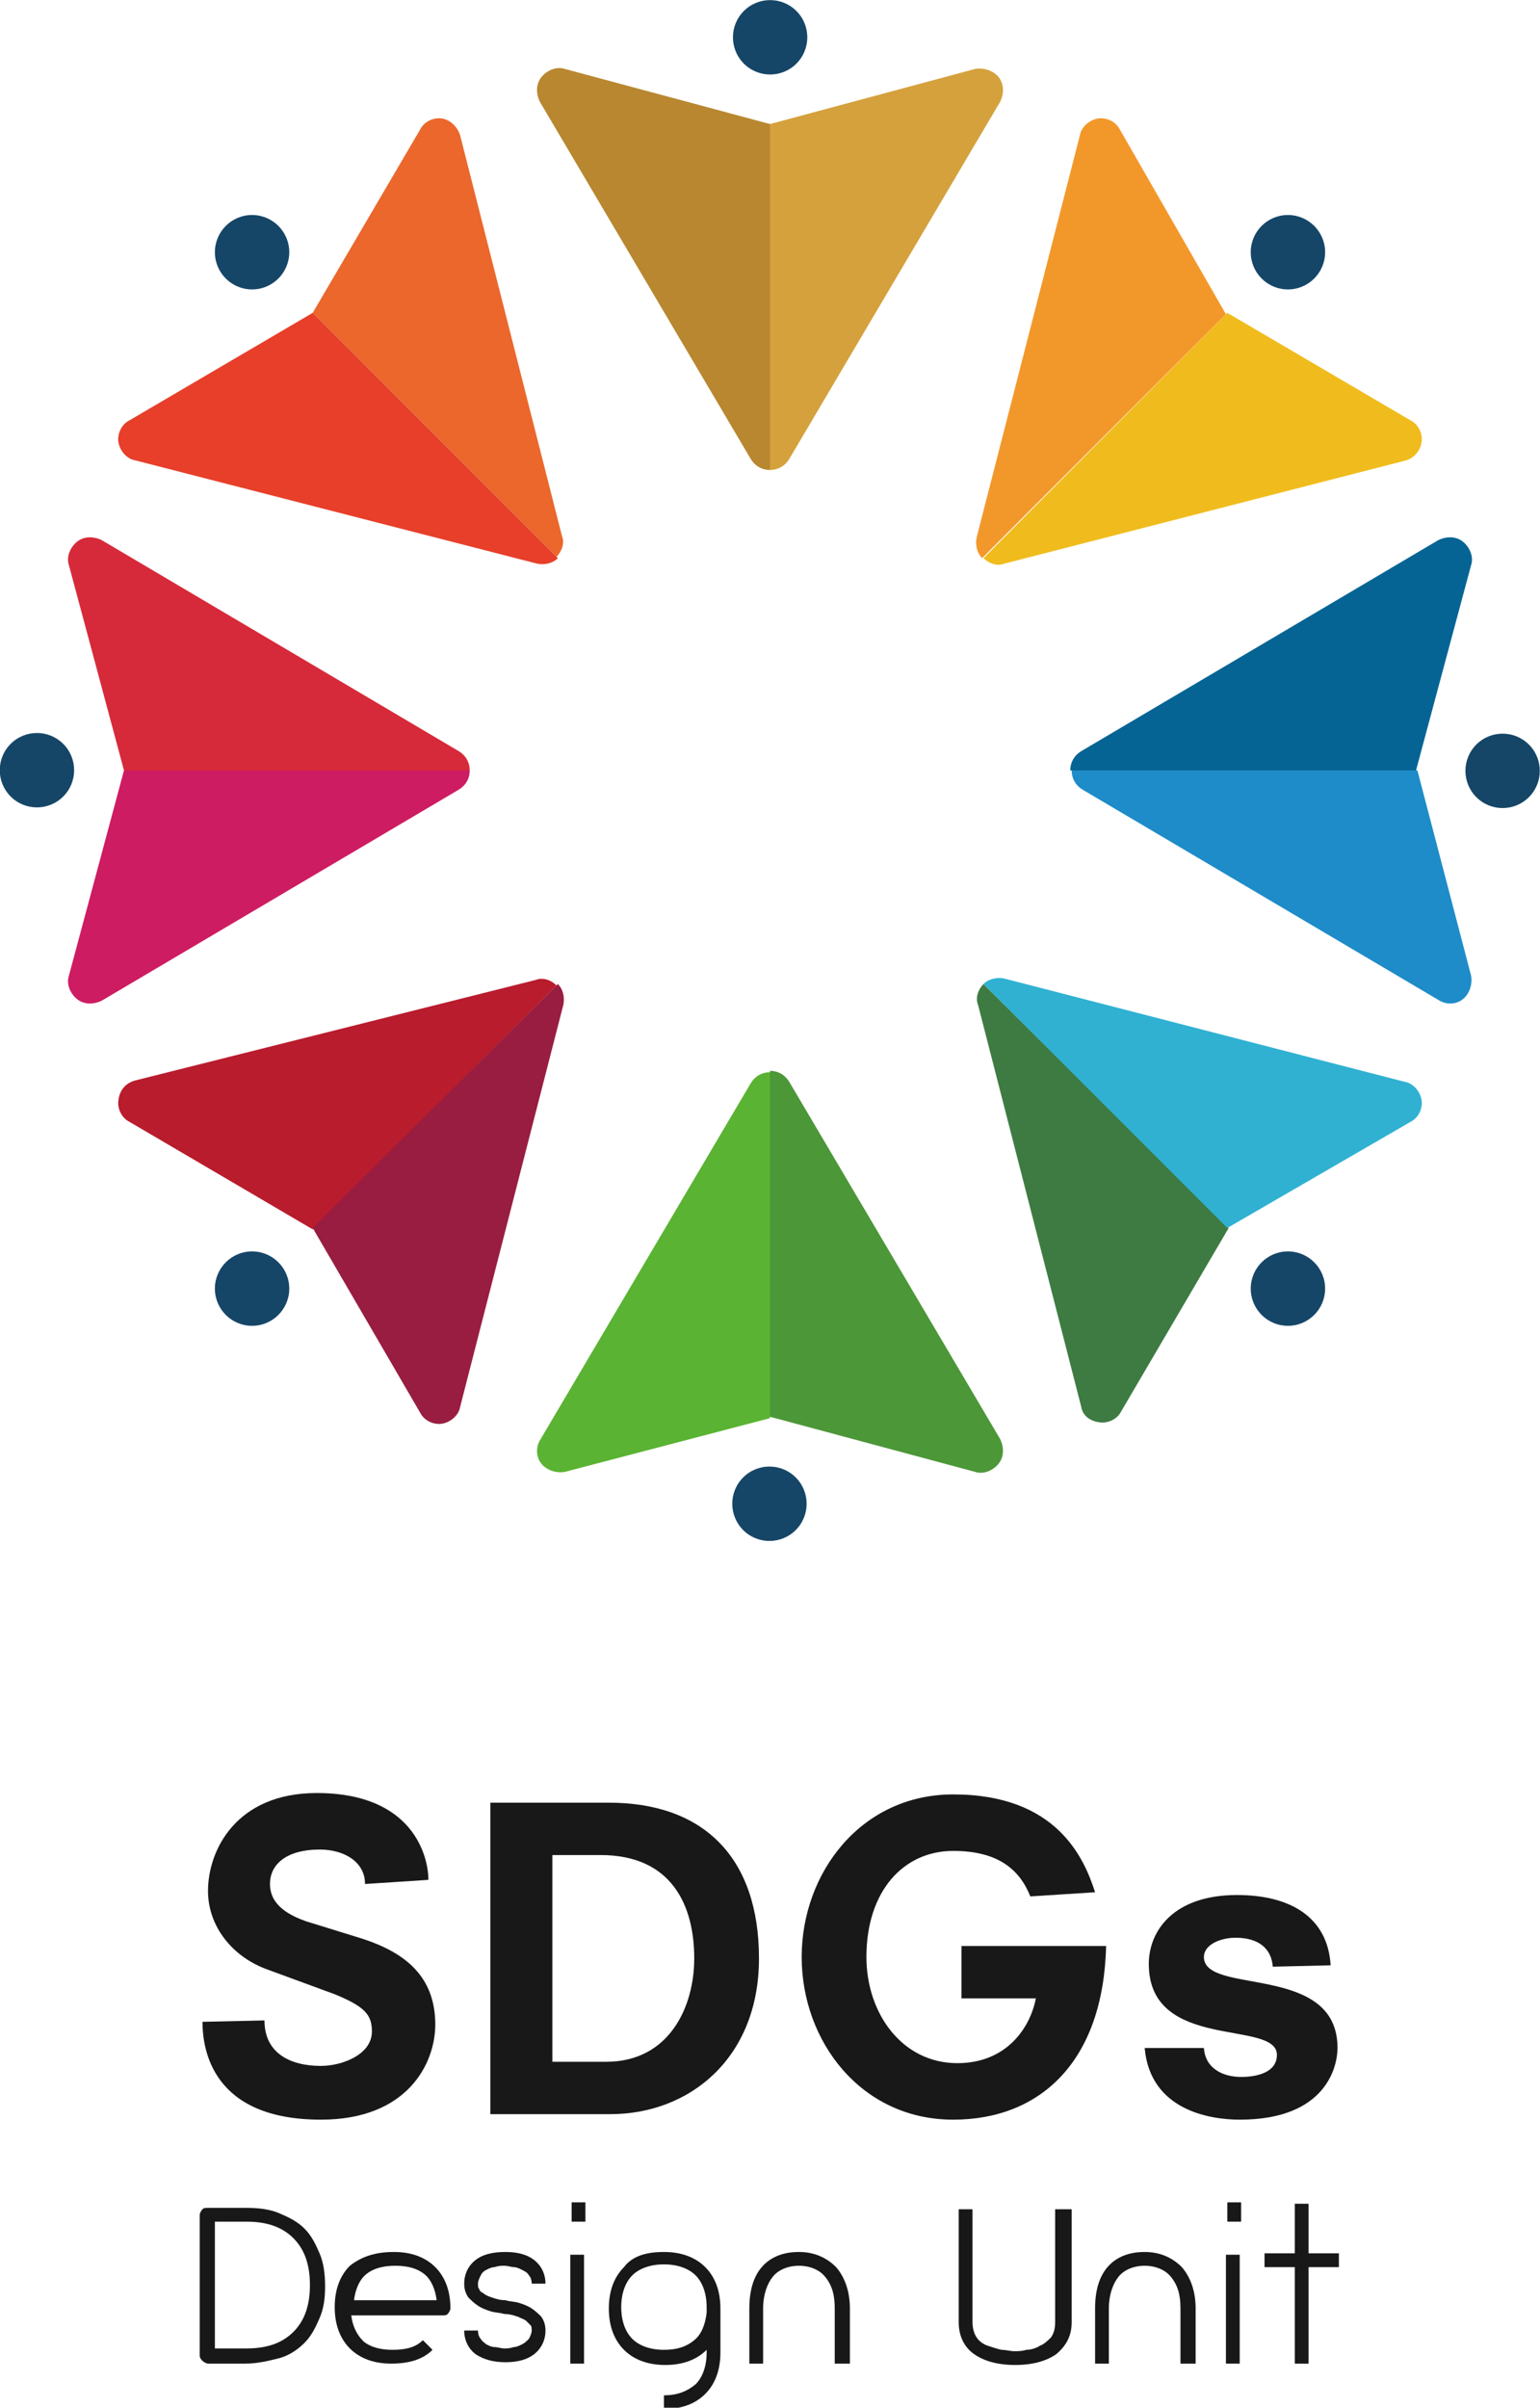 <?xml version="1.0" encoding="utf-8"?>
<!-- Generator: Adobe Illustrator 21.1.0, SVG Export Plug-In . SVG Version: 6.00 Build 0)  -->
<svg version="1.1" id="レイヤー_1" xmlns="http://www.w3.org/2000/svg" xmlns:xlink="http://www.w3.org/1999/xlink" x="0px"
	 y="0px" viewBox="0 0 111.8 174.7" style="enable-background:new 0 0 111.8 174.7;" xml:space="preserve">
<style type="text/css">
	.st0{fill:#181818;}
	.st1{fill:#D4A13D;}
	.st2{fill:#B88730;}
	.st3{fill:#5AB332;}
	.st4{fill:#4C9738;}
	.st5{fill:#D62A3A;}
	.st6{fill:#CD1C61;}
	.st7{fill:#1E8CC8;}
	.st8{fill:#056494;}
	.st9{fill:#EB672C;}
	.st10{fill:#E73F2A;}
	.st11{fill:#3E7B43;}
	.st12{fill:#30B1D2;}
	.st13{fill:#F0BC1D;}
	.st14{fill:#F2982B;}
	.st15{fill:#B91C2D;}
	.st16{fill:#991D41;}
	.st17{fill:#164667;}
</style>
<g>
	<g>
		<path class="st0" d="M17.8,171.5h-2.7c-0.1,0-0.3-0.1-0.4-0.2c-0.1-0.1-0.2-0.2-0.2-0.4v-10.2c0-0.1,0.1-0.3,0.2-0.4
			c0.1-0.1,0.2-0.1,0.4-0.1h2.8c0.9,0,1.7,0.1,2.4,0.4c0.7,0.3,1.3,0.6,1.8,1.1c0.5,0.5,0.8,1.1,1.1,1.8c0.3,0.7,0.4,1.5,0.4,2.4
			c0,0.9-0.1,1.6-0.4,2.3c-0.3,0.7-0.6,1.3-1.1,1.8c-0.5,0.5-1.1,0.9-1.8,1.1C19.5,171.3,18.7,171.5,17.8,171.5z M15.7,170.4h2.2
			c1.5,0,2.6-0.4,3.4-1.2c0.8-0.8,1.2-1.9,1.2-3.4c0-1.5-0.4-2.6-1.2-3.4c-0.8-0.8-1.9-1.2-3.4-1.2h-2.3V170.4z"/>
		<path class="st0" d="M28.6,163.4c1.3,0,2.3,0.4,3,1.1c0.7,0.7,1.1,1.7,1.1,3v0c0,0.1-0.1,0.3-0.2,0.4c-0.1,0.1-0.2,0.1-0.4,0.1
			h-6.6c0.1,0.8,0.4,1.4,0.9,1.9c0.5,0.4,1.2,0.6,2.1,0.6c1,0,1.7-0.2,2.2-0.7l0.7,0.7c-0.7,0.7-1.7,1-3,1c-1.3,0-2.3-0.4-3-1.1
			c-0.7-0.7-1.1-1.7-1.1-3v0c0-1.3,0.4-2.3,1.1-3C26.3,163.7,27.3,163.4,28.6,163.4z M31.7,166.9c-0.1-0.8-0.4-1.5-0.9-1.9
			c-0.5-0.4-1.2-0.6-2.1-0.6c-0.9,0-1.6,0.2-2.1,0.6c-0.5,0.4-0.8,1.1-0.9,1.9H31.7z"/>
		<path class="st0" d="M36.7,166.9c0.3,0.1,0.7,0.1,1,0.2c0.3,0.1,0.6,0.2,0.9,0.4c0.3,0.2,0.5,0.4,0.7,0.6c0.2,0.3,0.3,0.6,0.3,1
			c0,0.7-0.3,1.3-0.8,1.7c-0.5,0.4-1.2,0.6-2.1,0.6c-0.9,0-1.6-0.2-2.2-0.6c-0.5-0.4-0.8-1-0.8-1.7h1c0,0.3,0.1,0.5,0.2,0.6
			c0.1,0.2,0.3,0.3,0.4,0.4c0.2,0.1,0.4,0.2,0.6,0.2c0.2,0,0.5,0.1,0.7,0.1c0.2,0,0.4,0,0.7-0.1c0.2,0,0.4-0.1,0.6-0.2
			c0.2-0.1,0.3-0.2,0.5-0.4c0.1-0.2,0.2-0.4,0.2-0.6c0-0.2,0-0.3-0.1-0.4c-0.1-0.1-0.2-0.2-0.3-0.3c-0.1-0.1-0.4-0.2-0.6-0.3
			c-0.3-0.1-0.6-0.2-1-0.2c-0.3-0.1-0.7-0.1-1-0.2c-0.3-0.1-0.6-0.2-0.9-0.4c-0.3-0.2-0.5-0.4-0.7-0.6c-0.2-0.3-0.3-0.6-0.3-1
			c0-0.7,0.3-1.3,0.8-1.7c0.5-0.4,1.2-0.6,2.2-0.6c0.9,0,1.6,0.2,2.1,0.6c0.5,0.4,0.8,1,0.8,1.7h-1c0-0.3-0.1-0.5-0.2-0.6
			c-0.1-0.2-0.3-0.3-0.5-0.4c-0.2-0.1-0.4-0.2-0.6-0.2c-0.2,0-0.4-0.1-0.7-0.1c-0.2,0-0.4,0-0.7,0.1c-0.2,0-0.4,0.1-0.6,0.2
			c-0.2,0.1-0.3,0.2-0.4,0.4c-0.1,0.2-0.2,0.4-0.2,0.6c0,0.2,0,0.3,0.1,0.4c0,0.1,0.1,0.2,0.3,0.3c0.1,0.1,0.3,0.2,0.6,0.3
			C36,166.8,36.3,166.9,36.7,166.9z"/>
		<path class="st0" d="M42.5,159.8v1.4h-1v-1.4H42.5z M41.4,171.5v-7.9h1v7.9H41.4z"/>
		<path class="st0" d="M48.2,163.4c1.3,0,2.3,0.4,3,1.1c0.7,0.7,1.1,1.7,1.1,3v3.2c0,1.3-0.4,2.3-1.1,3c-0.7,0.7-1.7,1.1-3,1.1v-1
			c1,0,1.7-0.3,2.3-0.8c0.5-0.5,0.8-1.3,0.8-2.3v-0.2c-0.7,0.7-1.7,1.1-3,1.1c-1.3,0-2.3-0.4-3-1.1c-0.7-0.7-1.1-1.7-1.1-3
			c0-1.3,0.4-2.3,1.1-3C45.9,163.7,46.9,163.4,48.2,163.4z M51.3,167.4c0-1-0.3-1.8-0.8-2.3c-0.5-0.5-1.3-0.8-2.3-0.8
			c-1,0-1.8,0.3-2.3,0.8c-0.5,0.5-0.8,1.3-0.8,2.3c0,1,0.3,1.8,0.8,2.3c0.5,0.5,1.3,0.8,2.3,0.8c0.9,0,1.6-0.2,2.2-0.7
			c0.5-0.4,0.8-1.1,0.9-2L51.3,167.4z"/>
		<path class="st0" d="M61.6,171.5h-1v-4c0-1-0.2-1.7-0.7-2.3c-0.4-0.5-1.1-0.8-1.9-0.8c-0.8,0-1.5,0.3-1.9,0.8
			c-0.4,0.5-0.7,1.3-0.7,2.3v4h-1v-4c0-1.3,0.3-2.3,0.9-3c0.6-0.7,1.5-1.1,2.7-1.1c1.1,0,2,0.4,2.7,1.1c0.6,0.7,1,1.7,1,3V171.5z"/>
		<path class="st0" d="M77.8,160.3v8.2c0,1-0.4,1.7-1.1,2.3c-0.7,0.5-1.7,0.8-3,0.8c-1.3,0-2.3-0.3-3-0.8c-0.7-0.5-1.1-1.3-1.1-2.3
			v-8.2h1v8.2c0,0.4,0.1,0.8,0.3,1.1c0.2,0.3,0.5,0.5,0.8,0.6c0.3,0.1,0.6,0.2,1,0.3c0.3,0,0.7,0.1,0.9,0.1c0.3,0,0.6,0,0.9-0.1
			c0.3,0,0.7-0.1,1-0.3c0.3-0.1,0.6-0.4,0.8-0.6c0.2-0.3,0.3-0.6,0.3-1.1v-8.2H77.8z"/>
		<path class="st0" d="M86.7,171.5h-1v-4c0-1-0.2-1.7-0.7-2.3c-0.4-0.5-1.1-0.8-1.9-0.8c-0.8,0-1.5,0.3-1.9,0.8
			c-0.4,0.5-0.7,1.3-0.7,2.3v4h-1v-4c0-1.3,0.3-2.3,0.9-3c0.6-0.7,1.5-1.1,2.7-1.1c1.1,0,2,0.4,2.7,1.1c0.6,0.7,1,1.7,1,3V171.5z"/>
		<path class="st0" d="M90.1,159.8v1.4h-1v-1.4H90.1z M89,171.5v-7.9h1v7.9H89z"/>
		<path class="st0" d="M97.2,164.5H95v7h-1v-7h-2.2v-1H94v-3.6h1v3.6h2.2V164.5z"/>
	</g>
</g>
<g>
	<g>
		<path class="st0" d="M26.5,136.7c0-1.6-1.5-2.5-3.3-2.5c-2.3,0-3.6,1-3.6,2.5c0,1.6,1.5,2.3,2.6,2.7l4.2,1.3c3,1,5.2,2.7,5.2,6.2
			c0,2.8-2,6.9-8.3,6.9c-7.9,0-8.6-5.1-8.6-7.1l4.5-0.1c0,2.4,1.9,3.3,4.1,3.3c1.5,0,3.7-0.8,3.7-2.5c0-1.2-0.5-1.8-2.7-2.7
			l-4.9-1.8c-2.5-0.9-4.3-3.1-4.3-5.7c0-2.9,2-7.1,7.9-7.1c7,0,8.1,4.6,8.1,6.3L26.5,136.7z"/>
		<path class="st0" d="M35.7,130.8h8.5c6.9,0,10.9,4,10.9,11.3c0,7.2-5,11.3-10.8,11.3h-8.7V130.8z M44,149.6c4.6,0,6.4-4,6.4-7.5
			c0-3.8-1.6-7.5-6.8-7.5h-3.5v15H44z"/>
		<path class="st0" d="M69.8,141.2h10.5c-0.2,8.4-4.8,12.6-11.1,12.6c-6.7,0-11-5.7-11-11.8c0-6.1,4.3-11.8,11-11.8
			c7.5,0,9.5,4.6,10.3,7.1l-4.7,0.3c-0.8-2-2.4-3.3-5.6-3.3c-3.6,0-6.3,2.9-6.3,7.7c0,4.1,2.6,7.7,6.6,7.7c3.6,0,5.3-2.6,5.7-4.7
			h-5.4V141.2z"/>
		<path class="st0" d="M92.4,142.7c-0.1-1.3-1-2.1-2.7-2.1c-1.1,0-2.3,0.5-2.3,1.4c0,2.8,9.7,0.4,9.7,6.6c0,1.2-0.7,5.2-7.1,5.2
			c-2.2,0-6.5-0.7-6.9-5.2h4.3c0.1,1.5,1.4,2.1,2.7,2.1c1.1,0,2.6-0.3,2.6-1.6c0-2.6-9.3-0.2-9.3-6.6c0-2.4,1.8-5,6.4-5
			c4,0,6.6,1.7,6.8,5.1L92.4,142.7z"/>
	</g>
</g>
<path class="st1" d="M72.5,5.6c-0.4-0.5-1.1-0.7-1.7-0.6L55.9,9v0v25.1c0.6,0,1.1-0.3,1.4-0.8L72.6,7.4C72.9,6.8,72.9,6.1,72.5,5.6z
	"/>
<path class="st2" d="M41,5c-0.6-0.2-1.3,0.1-1.7,0.6c-0.4,0.5-0.4,1.2-0.1,1.8l15.3,25.9c0.3,0.5,0.8,0.8,1.4,0.8l0,0V9v0l0,0L41,5z
	"/>
<path class="st3" d="M39.3,106.2c0.4,0.5,1.1,0.7,1.7,0.6l14.9-3.9v0V77.8c-0.6,0-1.1,0.3-1.4,0.8l-15.3,25.9
	C38.9,105,38.9,105.7,39.3,106.2z"/>
<path class="st4" d="M70.8,106.8c0.6,0.2,1.3-0.1,1.7-0.6c0.4-0.5,0.4-1.2,0.1-1.8L57.3,78.5c-0.3-0.5-0.8-0.8-1.4-0.8l0,0l0,25.1v0
	l0,0L70.8,106.8z"/>
<path class="st5" d="M5.6,39.3C5.1,39.7,4.8,40.4,5,41L9,55.9h0h25.1c0-0.6-0.3-1.1-0.8-1.4L7.4,39.2C6.8,38.9,6.1,38.9,5.6,39.3z"
	/>
<path class="st6" d="M5,70.8c-0.2,0.6,0.1,1.3,0.6,1.7c0.5,0.4,1.2,0.4,1.8,0.1l25.9-15.3c0.5-0.3,0.8-0.8,0.8-1.4l0,0L9,55.9h0l0,0
	L5,70.8z"/>
<path class="st7" d="M106.2,72.5c0.5-0.4,0.7-1.1,0.6-1.7l-3.9-14.9h0H77.8c0,0.6,0.3,1.1,0.8,1.4l25.9,15.3
	C105,72.9,105.7,72.9,106.2,72.5z"/>
<path class="st8" d="M106.8,41c0.2-0.6-0.1-1.3-0.6-1.7c-0.5-0.4-1.2-0.4-1.8-0.1L78.5,54.5c-0.5,0.3-0.8,0.8-0.8,1.4l0,0h25.1h0
	l0,0L106.8,41z"/>
<path class="st9" d="M32.1,8.6c-0.6-0.1-1.3,0.2-1.6,0.8l-7.8,13.3l0,0l17.7,17.7c0.4-0.4,0.6-1,0.4-1.5L33.4,9.8
	C33.2,9.2,32.7,8.7,32.1,8.6z"/>
<path class="st10" d="M9.4,30.5c-0.6,0.3-0.9,1-0.8,1.6c0.1,0.6,0.6,1.2,1.2,1.3l29.2,7.5c0.5,0.1,1.1,0,1.5-0.4c0,0,0,0,0,0
	L22.7,22.7l0,0l0,0L9.4,30.5z"/>
<path class="st11" d="M79.8,103.2c0.6,0.1,1.3-0.2,1.6-0.8l7.8-13.3l0,0L71.4,71.4c-0.4,0.4-0.6,1-0.4,1.5l7.5,29.2
	C78.6,102.7,79.1,103.1,79.8,103.2z"/>
<path class="st12" d="M102.4,81.4c0.6-0.3,0.9-1,0.8-1.6c-0.1-0.6-0.6-1.2-1.2-1.3L72.9,71c-0.5-0.1-1.1,0-1.5,0.4c0,0,0,0,0,0
	l17.7,17.7l0,0l0,0L102.4,81.4z"/>
<path class="st13" d="M103.2,32.1c0.1-0.6-0.2-1.3-0.8-1.6l-13.3-7.8l0,0L71.4,40.5c0.4,0.4,1,0.6,1.5,0.4l29.2-7.5
	C102.7,33.2,103.1,32.7,103.2,32.1z"/>
<path class="st14" d="M81.3,9.4c-0.3-0.6-1-0.9-1.6-0.8c-0.6,0.1-1.2,0.6-1.3,1.2l-7.5,29.2c-0.1,0.5,0,1.1,0.4,1.5l0,0l17.7-17.7
	l0,0l0,0L81.3,9.4z"/>
<path class="st15" d="M8.6,79.8c-0.1,0.6,0.2,1.3,0.8,1.6l13.3,7.8l0,0l17.7-17.7c-0.4-0.4-1-0.6-1.5-0.4L9.8,78.4
	C9.1,78.6,8.7,79.1,8.6,79.8z"/>
<path class="st16" d="M30.5,102.5c0.3,0.6,1,0.9,1.6,0.8c0.6-0.1,1.2-0.6,1.3-1.2l7.5-29.2c0.1-0.5,0-1.1-0.4-1.5l0,0L22.7,89.1l0,0
	l0,0L30.5,102.5z"/>
<g>
	<ellipse transform="matrix(0.707 -0.707 0.707 0.707 -38.748 18.272)" class="st17" cx="2.7" cy="55.9" rx="2.7" ry="2.7"/>
	<ellipse transform="matrix(0.707 -0.707 0.707 0.707 -7.569 93.545)" class="st17" cx="109.1" cy="55.9" rx="2.7" ry="2.7"/>
</g>
<g>
	<ellipse transform="matrix(0.707 -0.707 0.707 0.707 14.479 40.319)" class="st17" cx="55.9" cy="2.7" rx="2.7" ry="2.7"/>
	<ellipse transform="matrix(0.707 -0.707 0.707 0.707 -60.795 71.498)" class="st17" cx="55.9" cy="109.1" rx="2.7" ry="2.7"/>
</g>
<g>
	<circle class="st17" cx="93.5" cy="18.3" r="2.7"/>
	<circle class="st17" cx="18.3" cy="93.5" r="2.7"/>
</g>
<g>
	<circle class="st17" cx="18.3" cy="18.3" r="2.7"/>
	<circle class="st17" cx="93.5" cy="93.5" r="2.7"/>
</g>
</svg>
